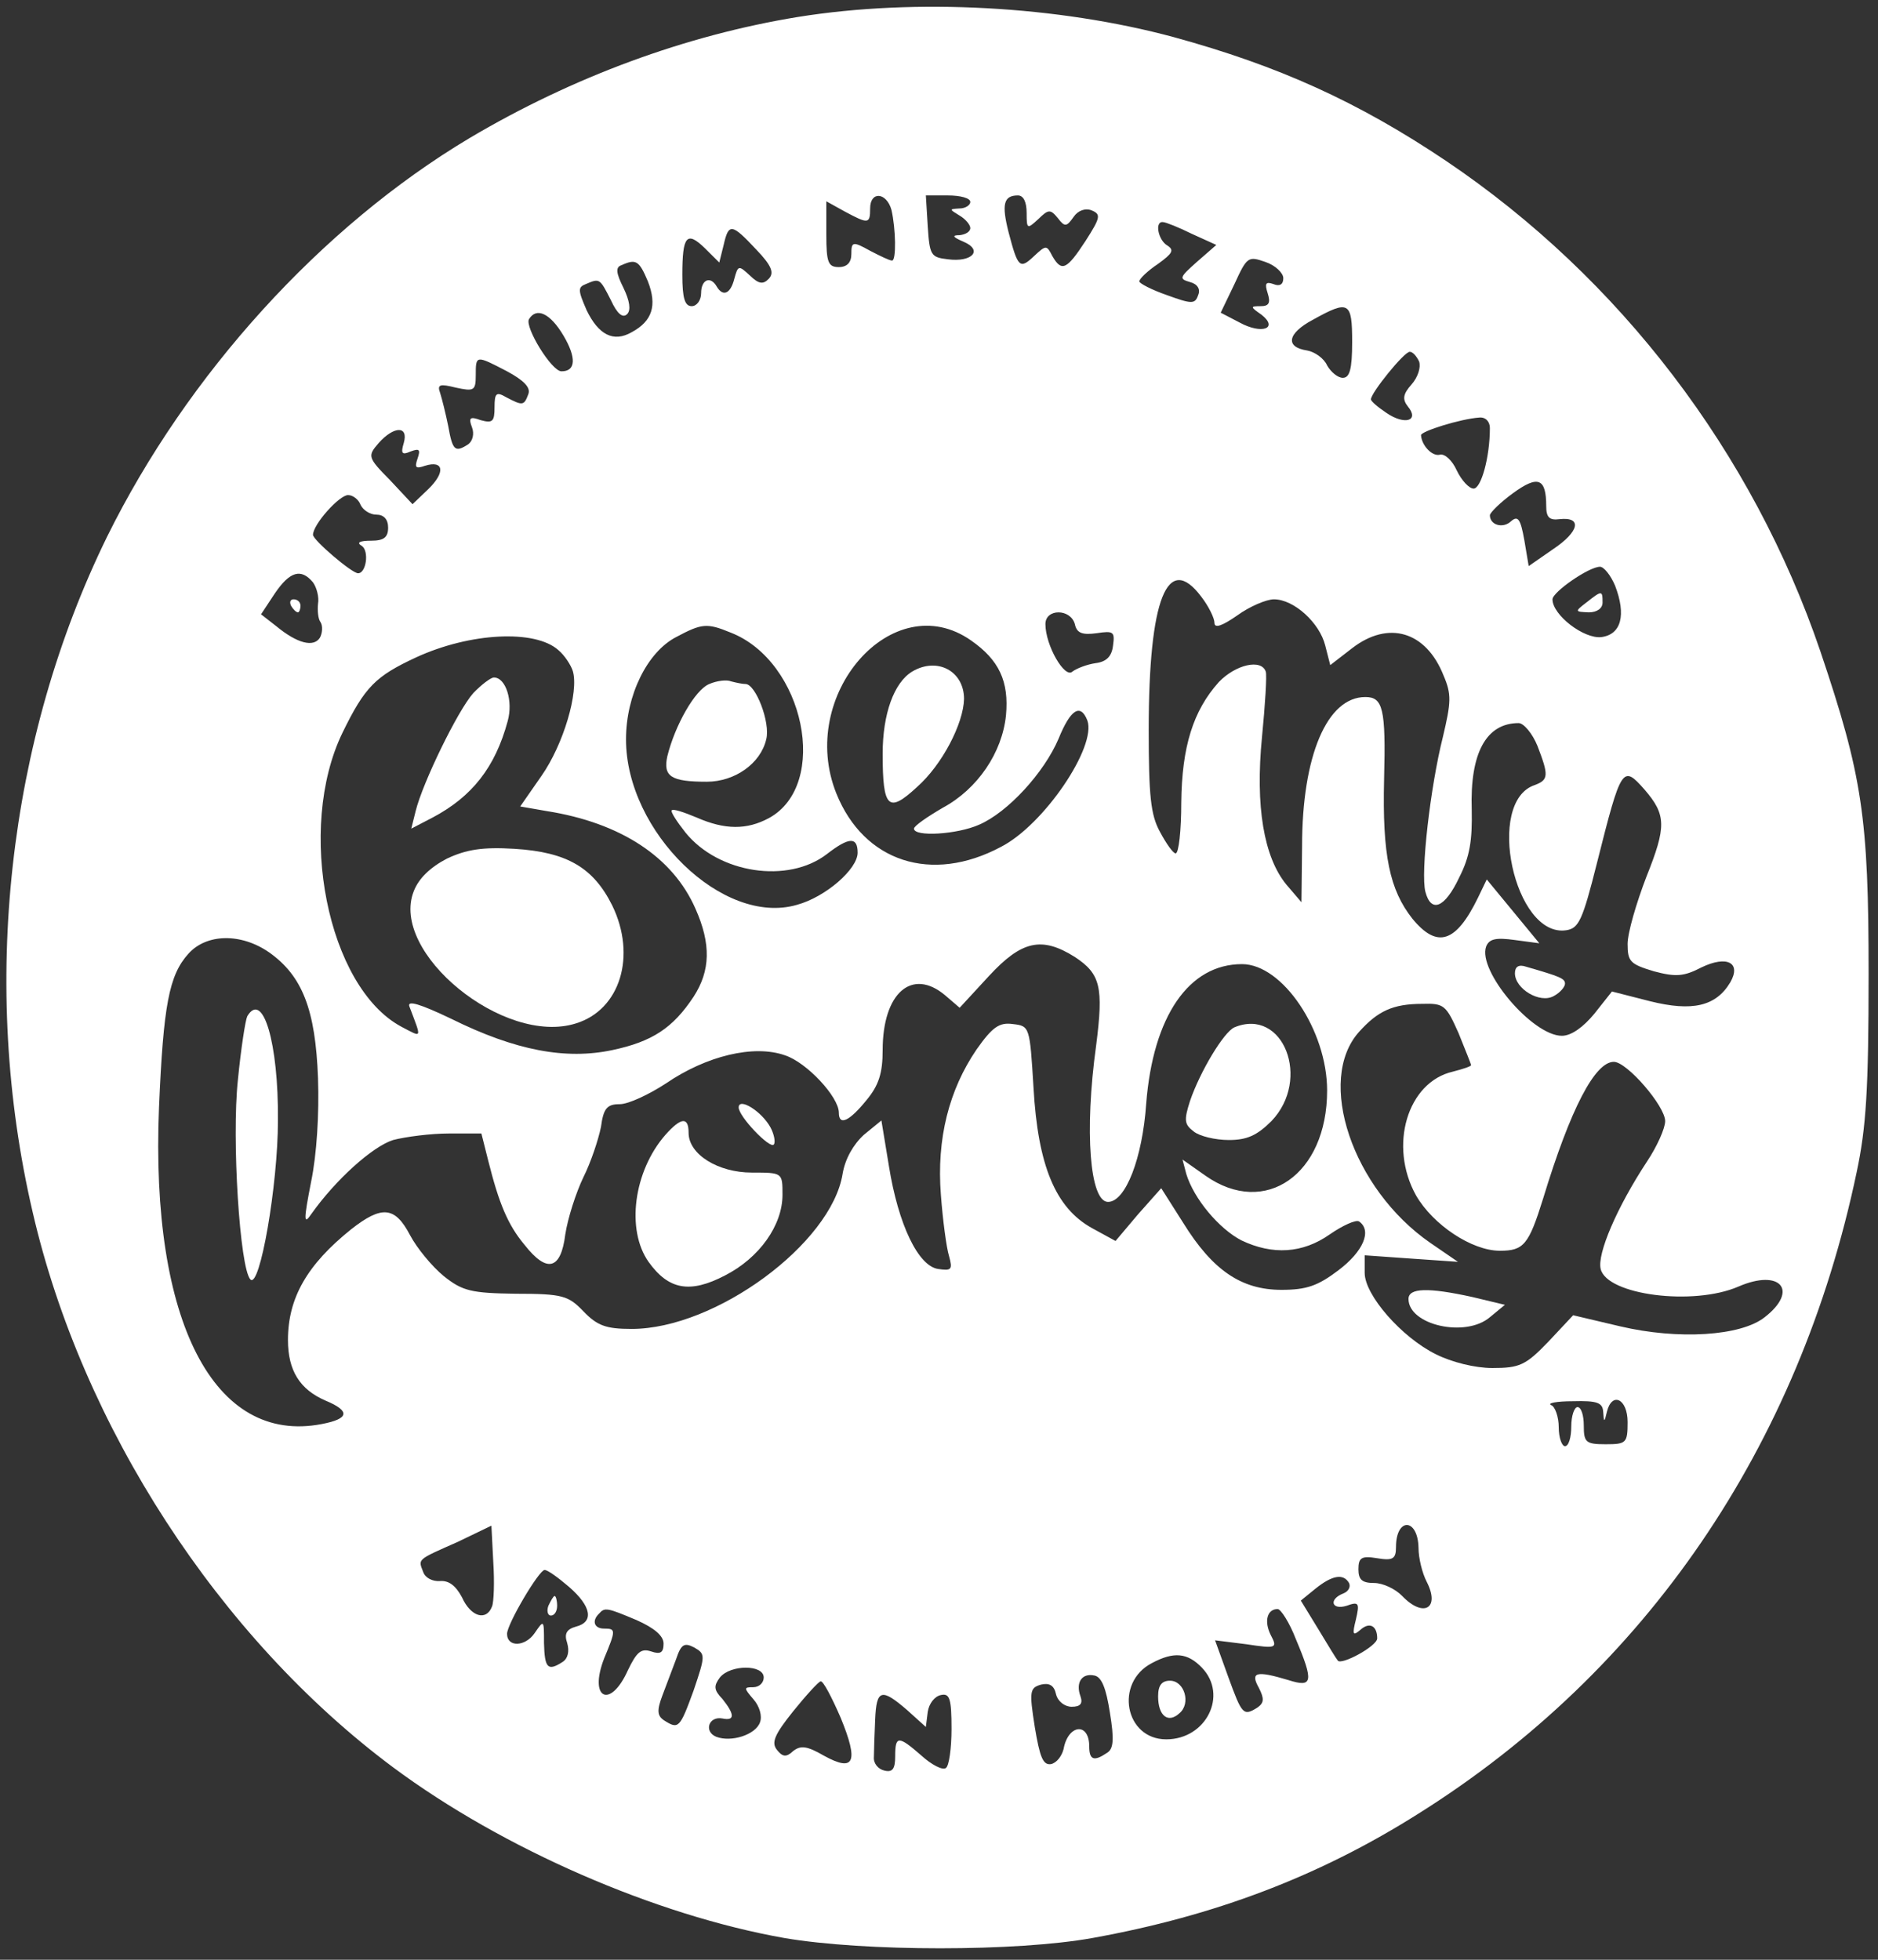 <svg width="138" height="144" viewBox="0 0 138 144" fill="none" xmlns="http://www.w3.org/2000/svg">
<rect x="0" y="0" width="138" height="144" fill="#333333" stroke="none"/>
<g clip-path="url(#clip0_435_64091)">
<path d="M58.65 1.244C50.416 2.585 42.09 5.648 34.5 10.148C23.598 16.657 13.754 27.523 7.866 39.442C0.552 54.376 -1.472 72.422 2.392 89.031C6.026 104.827 16.1 120.336 28.888 129.861C36.938 135.845 48.162 140.727 57.638 142.402C63.526 143.408 74.704 143.408 80.27 142.402C89.286 140.775 96.968 137.855 104.236 133.26C120.934 122.777 132.204 106.311 136.436 86.112C137.126 82.857 137.31 80.08 137.31 71.56C137.31 60.024 136.85 57.009 133.768 47.866C128.8 33.267 119.048 20.439 106.26 11.823C99.774 7.467 93.932 4.834 86.25 2.728C77.74 0.431 67.298 -0.144 58.65 1.244ZM65.504 15.413C65.826 16.801 65.872 19.146 65.55 19.146C65.366 19.146 64.676 18.811 63.94 18.428C62.652 17.71 62.56 17.758 62.56 18.668C62.56 19.29 62.238 19.625 61.64 19.625C60.858 19.625 60.72 19.29 60.72 17.232V14.791L62.1 15.556C63.802 16.466 63.94 16.466 63.94 15.317C63.94 14.025 65.136 14.12 65.504 15.413ZM71.3 14.838C71.3 15.078 70.932 15.317 70.518 15.317C69.736 15.365 69.736 15.365 70.518 15.844C70.932 16.083 71.3 16.514 71.3 16.753C71.3 17.04 70.932 17.232 70.518 17.28C69.92 17.28 70.012 17.423 70.794 17.758C72.266 18.381 71.438 19.29 69.644 19.051C68.402 18.907 68.31 18.764 68.172 16.61L68.034 14.36H69.644C70.564 14.36 71.3 14.551 71.3 14.838ZM75.44 15.652C75.44 16.849 75.486 16.849 76.314 16.083C77.05 15.365 77.188 15.365 77.74 16.035C78.246 16.705 78.384 16.657 78.89 15.94C79.212 15.461 79.764 15.269 80.224 15.461C80.914 15.748 80.868 15.987 79.764 17.71C78.384 19.817 78.016 20.008 77.326 18.811C76.912 17.998 76.866 17.998 75.992 18.811C74.934 19.817 74.796 19.673 74.106 17.04C73.6 15.03 73.738 14.36 74.796 14.36C75.21 14.36 75.44 14.838 75.44 15.652ZM87.584 17.184L89.378 17.998L87.952 19.242C86.664 20.391 86.618 20.487 87.446 20.726C87.998 20.87 88.228 21.253 88.044 21.683C87.814 22.354 87.584 22.354 85.744 21.683C84.64 21.3 83.72 20.822 83.72 20.678C83.72 20.487 84.318 19.912 85.1 19.386C86.158 18.62 86.296 18.381 85.79 18.046C85.1 17.663 84.824 16.227 85.468 16.322C85.652 16.322 86.618 16.705 87.584 17.184ZM55.568 18.333C56.718 19.529 56.902 20.056 56.488 20.487C56.074 20.918 55.752 20.87 55.108 20.247C54.28 19.482 54.234 19.482 53.958 20.487C53.682 21.588 53.13 21.827 52.67 21.061C52.21 20.247 51.52 20.535 51.52 21.54C51.52 22.066 51.198 22.497 50.83 22.497C50.324 22.497 50.14 21.923 50.14 20.2C50.14 17.328 50.462 16.945 51.796 18.237L52.854 19.29L53.176 17.998C53.544 16.37 53.774 16.418 55.568 18.333ZM94.3 20.439C94.3 20.918 94.024 21.061 93.564 20.87C93.012 20.678 92.92 20.822 93.15 21.54C93.38 22.258 93.242 22.497 92.644 22.497C91.862 22.497 91.862 22.545 92.69 23.119C93.978 24.125 92.736 24.603 91.08 23.694L89.7 22.976L90.712 20.87C91.632 18.859 91.724 18.811 92.966 19.242C93.702 19.482 94.3 20.056 94.3 20.439ZM47.61 20.678C48.3 22.449 47.932 23.598 46.414 24.412C45.08 25.178 43.976 24.603 43.102 22.784C42.458 21.3 42.458 21.109 43.056 20.87C44.068 20.439 44.068 20.439 44.896 22.066C45.356 23.072 45.77 23.407 46.092 23.072C46.368 22.784 46.276 22.114 45.816 21.157C45.264 20.056 45.218 19.625 45.678 19.482C46.736 19.003 46.966 19.146 47.61 20.678ZM99.36 25.13C99.36 27.14 99.176 27.762 98.67 27.762C98.302 27.762 97.796 27.332 97.52 26.853C97.29 26.326 96.6 25.848 96.048 25.752C94.438 25.513 94.576 24.508 96.462 23.502C99.13 22.018 99.36 22.162 99.36 25.13ZM41.4 24.651C42.366 26.279 42.32 27.284 41.262 27.284C40.526 27.284 38.548 24.029 38.87 23.454C39.422 22.545 40.434 23.024 41.4 24.651ZM104.282 26.566C104.42 26.997 104.19 27.715 103.73 28.241C103.086 28.959 103.04 29.342 103.454 29.869C104.328 30.922 103.224 31.257 101.89 30.347C101.246 29.916 100.74 29.486 100.74 29.342C100.74 28.863 103.178 25.848 103.592 25.848C103.822 25.848 104.098 26.183 104.282 26.566ZM37.26 27.284C38.502 27.954 39.008 28.48 38.824 28.959C38.502 29.821 38.41 29.821 37.214 29.198C36.478 28.768 36.34 28.863 36.34 29.916C36.34 30.97 36.202 31.113 35.328 30.874C34.546 30.587 34.408 30.682 34.684 31.4C34.868 31.879 34.73 32.406 34.408 32.645C33.442 33.267 33.258 33.123 32.936 31.305C32.752 30.395 32.476 29.294 32.338 28.863C32.108 28.241 32.338 28.193 33.488 28.48C34.822 28.768 34.96 28.72 34.96 27.571C34.96 26.087 34.96 26.087 37.26 27.284ZM109.48 31.448C109.48 33.602 108.836 35.9 108.284 35.9C107.962 35.9 107.41 35.325 107.042 34.559C106.72 33.842 106.168 33.315 105.8 33.411C105.248 33.554 104.466 32.74 104.42 31.975C104.42 31.688 107.318 30.778 108.698 30.682C109.158 30.634 109.48 30.97 109.48 31.448ZM29.67 32.549C29.44 33.315 29.532 33.459 30.176 33.171C30.82 32.932 30.912 33.028 30.682 33.698C30.452 34.368 30.544 34.464 31.234 34.224C32.614 33.794 32.752 34.703 31.464 35.948L30.314 37.048L28.658 35.278C27.002 33.602 27.002 33.506 27.83 32.549C28.934 31.305 30.038 31.257 29.67 32.549ZM113.62 37.192C113.62 38.006 113.85 38.245 114.586 38.149C116.288 37.958 116.058 39.059 114.126 40.351L112.332 41.596L112.01 39.681C111.734 38.149 111.55 37.862 111.044 38.293C110.446 38.867 109.48 38.58 109.48 37.862C109.48 37.671 110.262 36.905 111.182 36.235C113.022 34.895 113.62 35.134 113.62 37.192ZM26.496 37.096C26.68 37.479 27.186 37.814 27.646 37.814C28.198 37.814 28.52 38.149 28.52 38.772C28.52 39.49 28.198 39.729 27.278 39.729C26.404 39.729 26.174 39.873 26.588 40.112C27.14 40.495 26.91 42.122 26.312 42.122C25.852 42.122 23 39.681 23 39.298C23 38.532 24.932 36.378 25.576 36.378C25.944 36.378 26.358 36.714 26.496 37.096ZM118.68 43.032C119.508 45.186 119.14 46.622 117.668 46.813C116.38 46.957 114.08 45.186 114.08 44.037C114.08 43.511 116.748 41.644 117.576 41.644C117.852 41.644 118.358 42.266 118.68 43.032ZM23 42.792C23.276 43.175 23.46 43.893 23.368 44.372C23.322 44.851 23.368 45.473 23.552 45.712C23.736 45.999 23.69 46.526 23.506 46.861C23.046 47.579 21.85 47.292 20.286 45.999L19.182 45.138L20.194 43.606C21.298 41.979 22.126 41.739 23 42.792ZM88.274 43.846C88.826 44.563 89.24 45.425 89.24 45.76C89.24 46.191 89.792 45.999 90.896 45.234C91.816 44.563 93.058 44.037 93.61 44.037C95.082 44.037 96.968 45.76 97.382 47.435L97.75 48.871L99.36 47.627C102.028 45.569 104.788 46.383 106.076 49.637C106.674 51.026 106.628 51.6 106.03 54.137C105.11 57.775 104.374 64.141 104.742 65.529C105.156 67.109 106.168 66.726 107.226 64.476C108.008 62.944 108.192 61.748 108.146 59.498C108.008 55.334 109.204 53.132 111.596 53.132C111.964 53.132 112.608 53.898 112.976 54.807C113.804 56.961 113.804 57.296 112.792 57.679C109.112 58.876 111.274 68.927 115.092 68.353C116.012 68.21 116.288 67.635 117.346 63.423C119.14 56.291 119.232 56.195 120.842 58.014C122.452 59.881 122.452 60.742 120.98 64.428C120.244 66.343 119.6 68.545 119.6 69.358C119.6 70.651 119.784 70.842 121.532 71.369C123.142 71.799 123.74 71.752 125.028 71.082C126.914 70.172 127.972 70.746 127.144 72.182C126.086 73.954 124.338 74.336 121.256 73.57L118.45 72.853L117.162 74.48C116.334 75.485 115.46 76.108 114.77 76.108C112.608 76.108 108.56 71.321 109.204 69.55C109.434 68.975 109.94 68.88 111.32 69.071L113.114 69.31L111.182 66.965L109.25 64.62L108.606 65.96C106.996 69.263 105.616 69.741 103.776 67.492C102.12 65.385 101.568 62.849 101.706 57.248C101.844 52.031 101.614 51.217 100.326 51.217C97.52 51.217 95.68 55.525 95.68 62.178L95.634 66.295L94.53 65.002C92.874 62.992 92.23 59.258 92.736 54.137C92.966 51.791 93.104 49.59 93.012 49.35C92.69 48.393 90.804 48.824 89.562 50.116C87.676 52.222 86.848 54.855 86.802 58.971C86.802 61.03 86.618 62.705 86.388 62.705C86.204 62.705 85.698 61.987 85.238 61.125C84.548 59.881 84.41 58.445 84.41 53.61C84.41 43.989 85.79 40.543 88.274 43.846ZM78.982 45.856C79.12 46.526 79.534 46.67 80.592 46.526C81.834 46.335 81.926 46.43 81.788 47.435C81.696 48.249 81.282 48.632 80.5 48.728C79.856 48.824 79.12 49.111 78.798 49.35C78.246 49.877 76.82 47.435 76.82 45.856C76.82 44.707 78.66 44.707 78.982 45.856ZM53.682 46.478C59.11 48.584 60.996 57.679 56.488 60.12C54.878 60.982 53.268 60.982 51.198 60.072C50.278 59.689 49.45 59.402 49.358 59.546C49.266 59.641 49.726 60.359 50.37 61.173C52.808 64.189 57.914 64.955 60.766 62.753C62.376 61.508 63.02 61.46 63.02 62.657C63.02 63.854 60.674 65.912 58.558 66.486C53.13 68.066 46 61.125 46 54.328C46 51.073 47.564 47.914 49.68 46.813C51.566 45.808 51.934 45.76 53.682 46.478ZM71.346 47.053C73.416 48.489 74.152 50.068 73.922 52.557C73.646 55.286 71.852 57.966 69.276 59.354C68.126 60.024 67.16 60.694 67.16 60.886C67.16 61.508 70.334 61.317 71.944 60.599C74.06 59.689 76.728 56.77 77.786 54.28C78.66 52.126 79.396 51.648 79.902 52.94C80.592 54.855 76.728 60.599 73.554 62.226C68.448 64.955 63.48 63.327 61.456 58.301C58.558 51.073 65.596 43.032 71.346 47.053ZM41.032 47.771C41.492 48.154 41.952 48.871 42.09 49.302C42.55 50.834 41.4 54.711 39.79 57.009L38.226 59.258L40.158 59.594C45.632 60.455 49.45 62.992 51.106 66.773C52.256 69.358 52.21 71.321 50.968 73.236C49.45 75.533 47.932 76.538 44.988 77.16C41.584 77.879 37.904 77.208 33.166 74.863C30.866 73.762 29.9 73.475 30.084 73.954C31.004 76.395 31.05 76.251 29.486 75.437C24.058 72.517 21.758 60.886 25.162 53.85C26.818 50.451 27.6 49.685 30.59 48.297C34.546 46.478 39.33 46.239 41.032 47.771ZM19.78 69.981C22.218 71.704 23.184 74.193 23.368 79.219C23.46 81.851 23.276 84.819 22.862 86.829C22.31 89.654 22.31 90.037 22.862 89.223C24.656 86.686 27.37 84.245 28.888 83.766C29.808 83.527 31.648 83.287 32.982 83.287H35.374L35.88 85.298C36.662 88.409 37.306 89.989 38.548 91.473C40.204 93.579 41.216 93.291 41.538 90.707C41.722 89.51 42.32 87.643 42.872 86.495C43.424 85.394 43.976 83.718 44.16 82.809C44.344 81.421 44.62 81.133 45.54 81.133C46.184 81.133 47.702 80.415 48.944 79.602C51.888 77.591 55.384 76.73 57.684 77.543C59.294 78.07 61.64 80.607 61.64 81.756C61.64 82.761 62.422 82.378 63.664 80.846C64.584 79.745 64.86 78.836 64.86 77.16C64.86 72.948 67.022 71.082 69.46 73.14L70.518 74.049L72.68 71.704C75.072 69.119 76.544 68.784 78.982 70.316C80.868 71.56 81.098 72.517 80.546 76.826C79.672 83.144 80.086 88.313 81.42 88.313C82.708 88.313 83.95 85.106 84.226 81.086C84.732 74.671 87.354 70.842 91.264 70.842C94.254 70.842 97.52 75.725 97.52 80.128C97.52 86.303 92.966 89.462 88.596 86.399L86.894 85.202L87.17 86.255C87.722 88.074 89.562 90.276 91.218 91.138C93.518 92.238 95.726 92.095 97.704 90.707C98.67 90.037 99.636 89.606 99.866 89.749C100.832 90.419 100.188 91.951 98.348 93.339C96.83 94.488 96.002 94.775 94.162 94.775C91.218 94.775 89.102 93.339 86.94 89.845L85.33 87.308L83.628 89.223L81.972 91.185L80.224 90.228C77.556 88.744 76.268 85.633 75.946 79.937C75.67 75.437 75.67 75.389 74.428 75.246C73.416 75.102 72.91 75.485 71.76 77.113C69.736 80.08 68.816 83.67 69.138 87.787C69.276 89.654 69.552 91.712 69.736 92.286C70.012 93.291 69.92 93.387 68.954 93.244C67.482 93.052 66.01 89.989 65.32 85.681L64.768 82.33L63.48 83.383C62.698 84.101 62.1 85.154 61.916 86.255C61.088 91.377 52.578 97.647 46.414 97.647C44.528 97.647 43.884 97.408 42.872 96.355C41.768 95.206 41.354 95.062 37.904 95.062C34.638 95.015 33.994 94.871 32.614 93.77C31.74 93.052 30.636 91.712 30.13 90.755C29.026 88.648 28.06 88.553 25.806 90.324C22.586 92.909 21.16 95.35 21.16 98.461C21.16 100.711 22.034 102.099 23.92 102.913C25.76 103.678 25.668 104.253 23.644 104.636C15.732 106.168 11.04 97.121 11.684 81.373C12.006 73.858 12.42 71.656 13.846 70.076C15.18 68.592 17.71 68.545 19.78 69.981ZM107.18 75.916C107.686 77.16 108.1 78.214 108.1 78.261C108.1 78.357 107.502 78.549 106.766 78.74C103.408 79.506 102.028 84.197 104.052 87.835C105.294 89.989 108.146 91.903 110.216 91.903C111.964 91.903 112.332 91.473 113.39 88.074C115.414 81.421 117.208 78.022 118.588 78.022C119.554 78.022 122.36 81.277 122.36 82.378C122.36 82.904 121.762 84.245 121.026 85.346C118.818 88.696 117.346 92.143 117.622 93.244C118.082 95.158 124.43 95.972 127.742 94.536C130.824 93.196 132.204 94.823 129.674 96.786C127.926 98.174 123.326 98.461 119.048 97.456L115.598 96.642L113.758 98.605C112.102 100.328 111.642 100.519 109.664 100.519C108.376 100.519 106.674 100.089 105.524 99.514C102.994 98.27 100.28 95.158 100.28 93.531V92.238L103.684 92.478L107.134 92.717L105.11 91.329C99.36 87.356 96.692 79.362 99.866 75.82C101.246 74.288 102.35 73.762 104.512 73.762C106.122 73.714 106.26 73.858 107.18 75.916ZM117.806 103.726C117.852 104.54 117.898 104.54 118.082 103.726C118.45 102.242 119.6 102.769 119.6 104.492C119.6 106.024 119.508 106.12 117.99 106.12C116.518 106.12 116.38 105.976 116.38 104.732C116.38 104.014 116.196 103.391 115.92 103.391C115.69 103.391 115.46 104.014 115.46 104.827C115.46 105.593 115.276 106.263 115 106.263C114.77 106.263 114.54 105.641 114.54 104.875C114.54 104.109 114.264 103.343 113.988 103.248C113.666 103.104 114.356 102.96 115.598 102.96C117.346 102.913 117.76 103.056 117.806 103.726ZM36.156 118.038C35.742 119.139 34.592 118.804 33.948 117.368C33.488 116.507 32.982 116.124 32.338 116.172C31.786 116.219 31.234 115.932 31.096 115.501C30.728 114.544 30.59 114.64 33.626 113.3L36.11 112.103L36.248 114.783C36.34 116.219 36.294 117.703 36.156 118.038ZM104.236 113.73C104.236 114.496 104.512 115.597 104.834 116.219C105.846 118.182 104.604 118.9 103.04 117.273C102.534 116.746 101.614 116.315 100.97 116.315C100.096 116.315 99.82 116.076 99.82 115.31C99.82 114.448 100.05 114.305 101.2 114.496C102.35 114.688 102.58 114.544 102.58 113.683C102.58 111.481 104.19 111.529 104.236 113.73ZM41.814 116.602C43.47 118.038 43.654 119.187 42.32 119.522C41.63 119.714 41.446 120.049 41.676 120.719C41.86 121.341 41.722 121.868 41.354 122.107C40.25 122.825 40.02 122.586 39.974 120.719C39.974 118.996 39.974 118.996 39.284 120.001C38.594 121.006 37.26 121.054 37.26 120.049C37.26 119.331 39.606 115.358 40.02 115.358C40.25 115.358 41.032 115.932 41.814 116.602ZM99.13 116.315C99.268 116.602 99.084 116.937 98.716 117.081C97.612 117.512 97.842 118.326 98.946 117.991C99.866 117.655 99.912 117.799 99.636 118.996C99.36 120.097 99.406 120.24 99.958 119.762C100.648 119.139 101.2 119.474 101.2 120.384C101.2 120.958 98.532 122.394 98.302 122.011C98.21 121.916 97.566 120.862 96.876 119.714L95.588 117.608L96.646 116.746C97.888 115.741 98.716 115.597 99.13 116.315ZM46.782 119.044C48.07 119.618 48.76 120.192 48.76 120.767C48.76 121.437 48.53 121.58 47.84 121.341C47.104 121.102 46.782 121.389 46.138 122.729C44.85 125.601 43.24 124.835 44.39 121.868C45.264 119.762 45.264 119.666 44.39 119.666C43.654 119.666 43.47 119.091 44.022 118.565C44.436 118.086 44.62 118.134 46.782 119.044ZM95.22 120.432C96.554 123.591 96.462 124.022 94.668 123.447C92.276 122.729 91.862 122.873 92.506 124.022C92.92 124.835 92.874 125.123 92.414 125.458C91.356 126.128 91.264 125.984 90.252 123.208L89.286 120.527L91.586 120.815C93.794 121.15 93.886 121.102 93.38 120.145C92.874 119.139 93.104 118.23 93.886 118.23C94.116 118.23 94.76 119.235 95.22 120.432ZM50.968 124.213C49.956 126.989 49.864 127.085 48.806 126.415C48.3 126.08 48.254 125.697 48.668 124.596C48.944 123.878 49.404 122.634 49.68 121.916C50.048 120.815 50.278 120.671 51.014 121.054C51.842 121.533 51.842 121.628 50.968 124.213ZM88.32 122.538C90.252 124.548 88.642 127.803 85.698 127.803C82.662 127.803 81.88 123.639 84.64 122.203C86.25 121.341 87.262 121.437 88.32 122.538ZM56.12 123.256C56.12 123.639 55.798 123.974 55.338 123.974C54.648 123.974 54.648 124.022 55.384 124.883C55.798 125.362 56.028 126.08 55.844 126.559C55.522 127.468 53.728 128.042 52.624 127.612C51.704 127.229 52.072 126.08 53.084 126.271C54.004 126.463 54.004 125.984 53.084 124.835C52.44 124.165 52.44 123.878 52.9 123.256C53.682 122.298 56.12 122.298 56.12 123.256ZM81.558 125.841C81.88 127.803 81.834 128.521 81.328 128.808C80.408 129.431 80.04 129.335 80.04 128.33C80.04 126.511 78.476 126.702 78.154 128.521C78.016 129.048 77.648 129.526 77.234 129.622C76.636 129.718 76.406 129.096 76.038 126.894C75.624 124.261 75.67 124.022 76.498 123.782C77.096 123.639 77.464 123.83 77.602 124.5C77.74 125.027 78.246 125.41 78.752 125.41C79.396 125.41 79.58 125.17 79.396 124.644C79.028 123.639 79.488 122.921 80.408 123.112C80.96 123.208 81.282 124.07 81.558 125.841ZM61.778 126.224C63.112 129.478 62.79 130.244 60.536 129C59.294 128.282 58.834 128.234 58.282 128.665C57.776 129.143 57.5 129.096 57.086 128.569C56.672 128.042 56.902 127.468 58.282 125.745C59.248 124.548 60.168 123.543 60.306 123.543C60.49 123.495 61.134 124.74 61.778 126.224ZM66.654 125.649L68.034 126.894L68.172 125.793C68.264 125.17 68.678 124.644 69.138 124.548C69.782 124.405 69.92 124.788 69.92 127.037C69.92 128.473 69.736 129.766 69.506 129.909C69.276 130.101 68.448 129.67 67.712 129C66.01 127.516 65.78 127.516 65.78 129.048C65.78 129.957 65.596 130.244 64.998 130.101C64.538 130.005 64.17 129.574 64.216 129.096C64.216 128.665 64.262 127.42 64.308 126.367C64.4 124.117 64.768 124.022 66.654 125.649Z" fill="#ffffff"/>
<path d="M116.564 44.276C115.69 44.947 115.736 44.947 116.748 44.994C117.346 44.994 117.76 44.707 117.76 44.276C117.76 43.367 117.714 43.367 116.564 44.276Z" fill="#ffffff"/>
<path d="M21.39 44.516C21.528 44.755 21.758 44.994 21.896 44.994C21.988 44.994 22.08 44.755 22.08 44.516C22.08 44.228 21.85 44.037 21.574 44.037C21.344 44.037 21.252 44.228 21.39 44.516Z" fill="#ffffff"/>
<path d="M111.32 71.512C111.32 72.661 113.16 73.762 114.172 73.188C114.632 72.948 115 72.517 115 72.278C115 71.895 114.632 71.752 112.148 71.034C111.596 70.842 111.32 71.034 111.32 71.512Z" fill="#ffffff"/>
<path d="M52.118 50.26C51.06 50.691 49.588 53.323 49.036 55.573C48.714 57.057 49.312 57.44 51.934 57.44C54.004 57.44 55.89 56.099 56.304 54.328C56.626 53.084 55.522 50.26 54.786 50.26C54.556 50.26 54.096 50.164 53.728 50.068C53.406 49.925 52.67 50.02 52.118 50.26Z" fill="#ffffff"/>
<path d="M67.022 49.35C65.688 50.164 64.86 52.462 64.86 55.381C64.86 59.402 65.274 59.785 67.39 57.823C69.23 56.195 70.794 53.179 70.84 51.361C70.84 49.302 68.862 48.249 67.022 49.35Z" fill="#ffffff"/>
<path d="M34.776 50.93C33.626 52.222 31.05 57.535 30.544 59.594L30.222 60.886L31.786 60.072C34.684 58.541 36.386 56.387 37.306 52.988C37.72 51.504 37.168 49.781 36.294 49.781C36.064 49.781 35.374 50.307 34.776 50.93Z" fill="#ffffff"/>
<path d="M32.844 63.088C31.648 63.71 30.774 64.524 30.406 65.481C28.612 69.981 37.031 76.873 42.321 75.198C45.587 74.193 46.782 70.22 44.989 66.534C43.608 63.758 41.676 62.609 37.812 62.37C35.467 62.226 34.27 62.418 32.844 63.088Z" fill="#ffffff"/>
<path d="M18.17 74.671C18.032 74.959 17.71 77.017 17.48 79.362C17.02 83.67 17.618 93.196 18.4 94.01C19.09 94.728 20.424 87.069 20.424 82.33C20.47 76.634 19.32 72.757 18.17 74.671Z" fill="#ffffff"/>
<path d="M90.712 75.485C89.93 75.82 88.182 78.74 87.446 80.894C86.986 82.33 87.032 82.617 87.722 83.144C88.136 83.479 89.286 83.766 90.298 83.766C91.632 83.766 92.368 83.431 93.426 82.378C96.37 79.314 94.3 74.001 90.712 75.485Z" fill="#ffffff"/>
<path d="M54.28 81.373C54.28 82.043 56.58 84.436 56.856 84.101C56.994 83.957 56.902 83.383 56.626 82.856C55.982 81.66 54.28 80.607 54.28 81.373Z" fill="#ffffff"/>
<path d="M48.898 83.383C46.552 86.064 46 90.372 47.656 92.717C49.128 94.775 50.692 95.062 53.268 93.722C55.798 92.43 57.5 90.037 57.5 87.787C57.5 86.159 57.5 86.159 55.246 86.159C52.762 86.159 50.6 84.819 50.6 83.24C50.6 82.043 50.048 82.091 48.898 83.383Z" fill="#ffffff"/>
<path d="M103.5 95.445C103.5 97.36 107.686 98.317 109.48 96.786L110.584 95.876L108.192 95.302C104.926 94.584 103.5 94.632 103.5 95.445Z" fill="#ffffff"/>
<path d="M40.296 117.99C40.158 118.373 40.25 118.708 40.48 118.708C40.756 118.708 40.94 118.373 40.94 117.99C40.94 117.608 40.848 117.272 40.756 117.272C40.664 117.272 40.48 117.608 40.296 117.99Z" fill="#ffffff"/>
<path d="M85.1 124.644C85.1 126.08 85.836 126.654 86.664 125.888C87.538 125.17 87.032 123.495 85.974 123.495C85.376 123.495 85.1 123.83 85.1 124.644Z" fill="#ffffff"/>
</g>
<defs>
<clipPath id="clip0_435_64091">
<rect width="138" height="143.599" fill="234093"/>
</clipPath>
</defs>
</svg>

